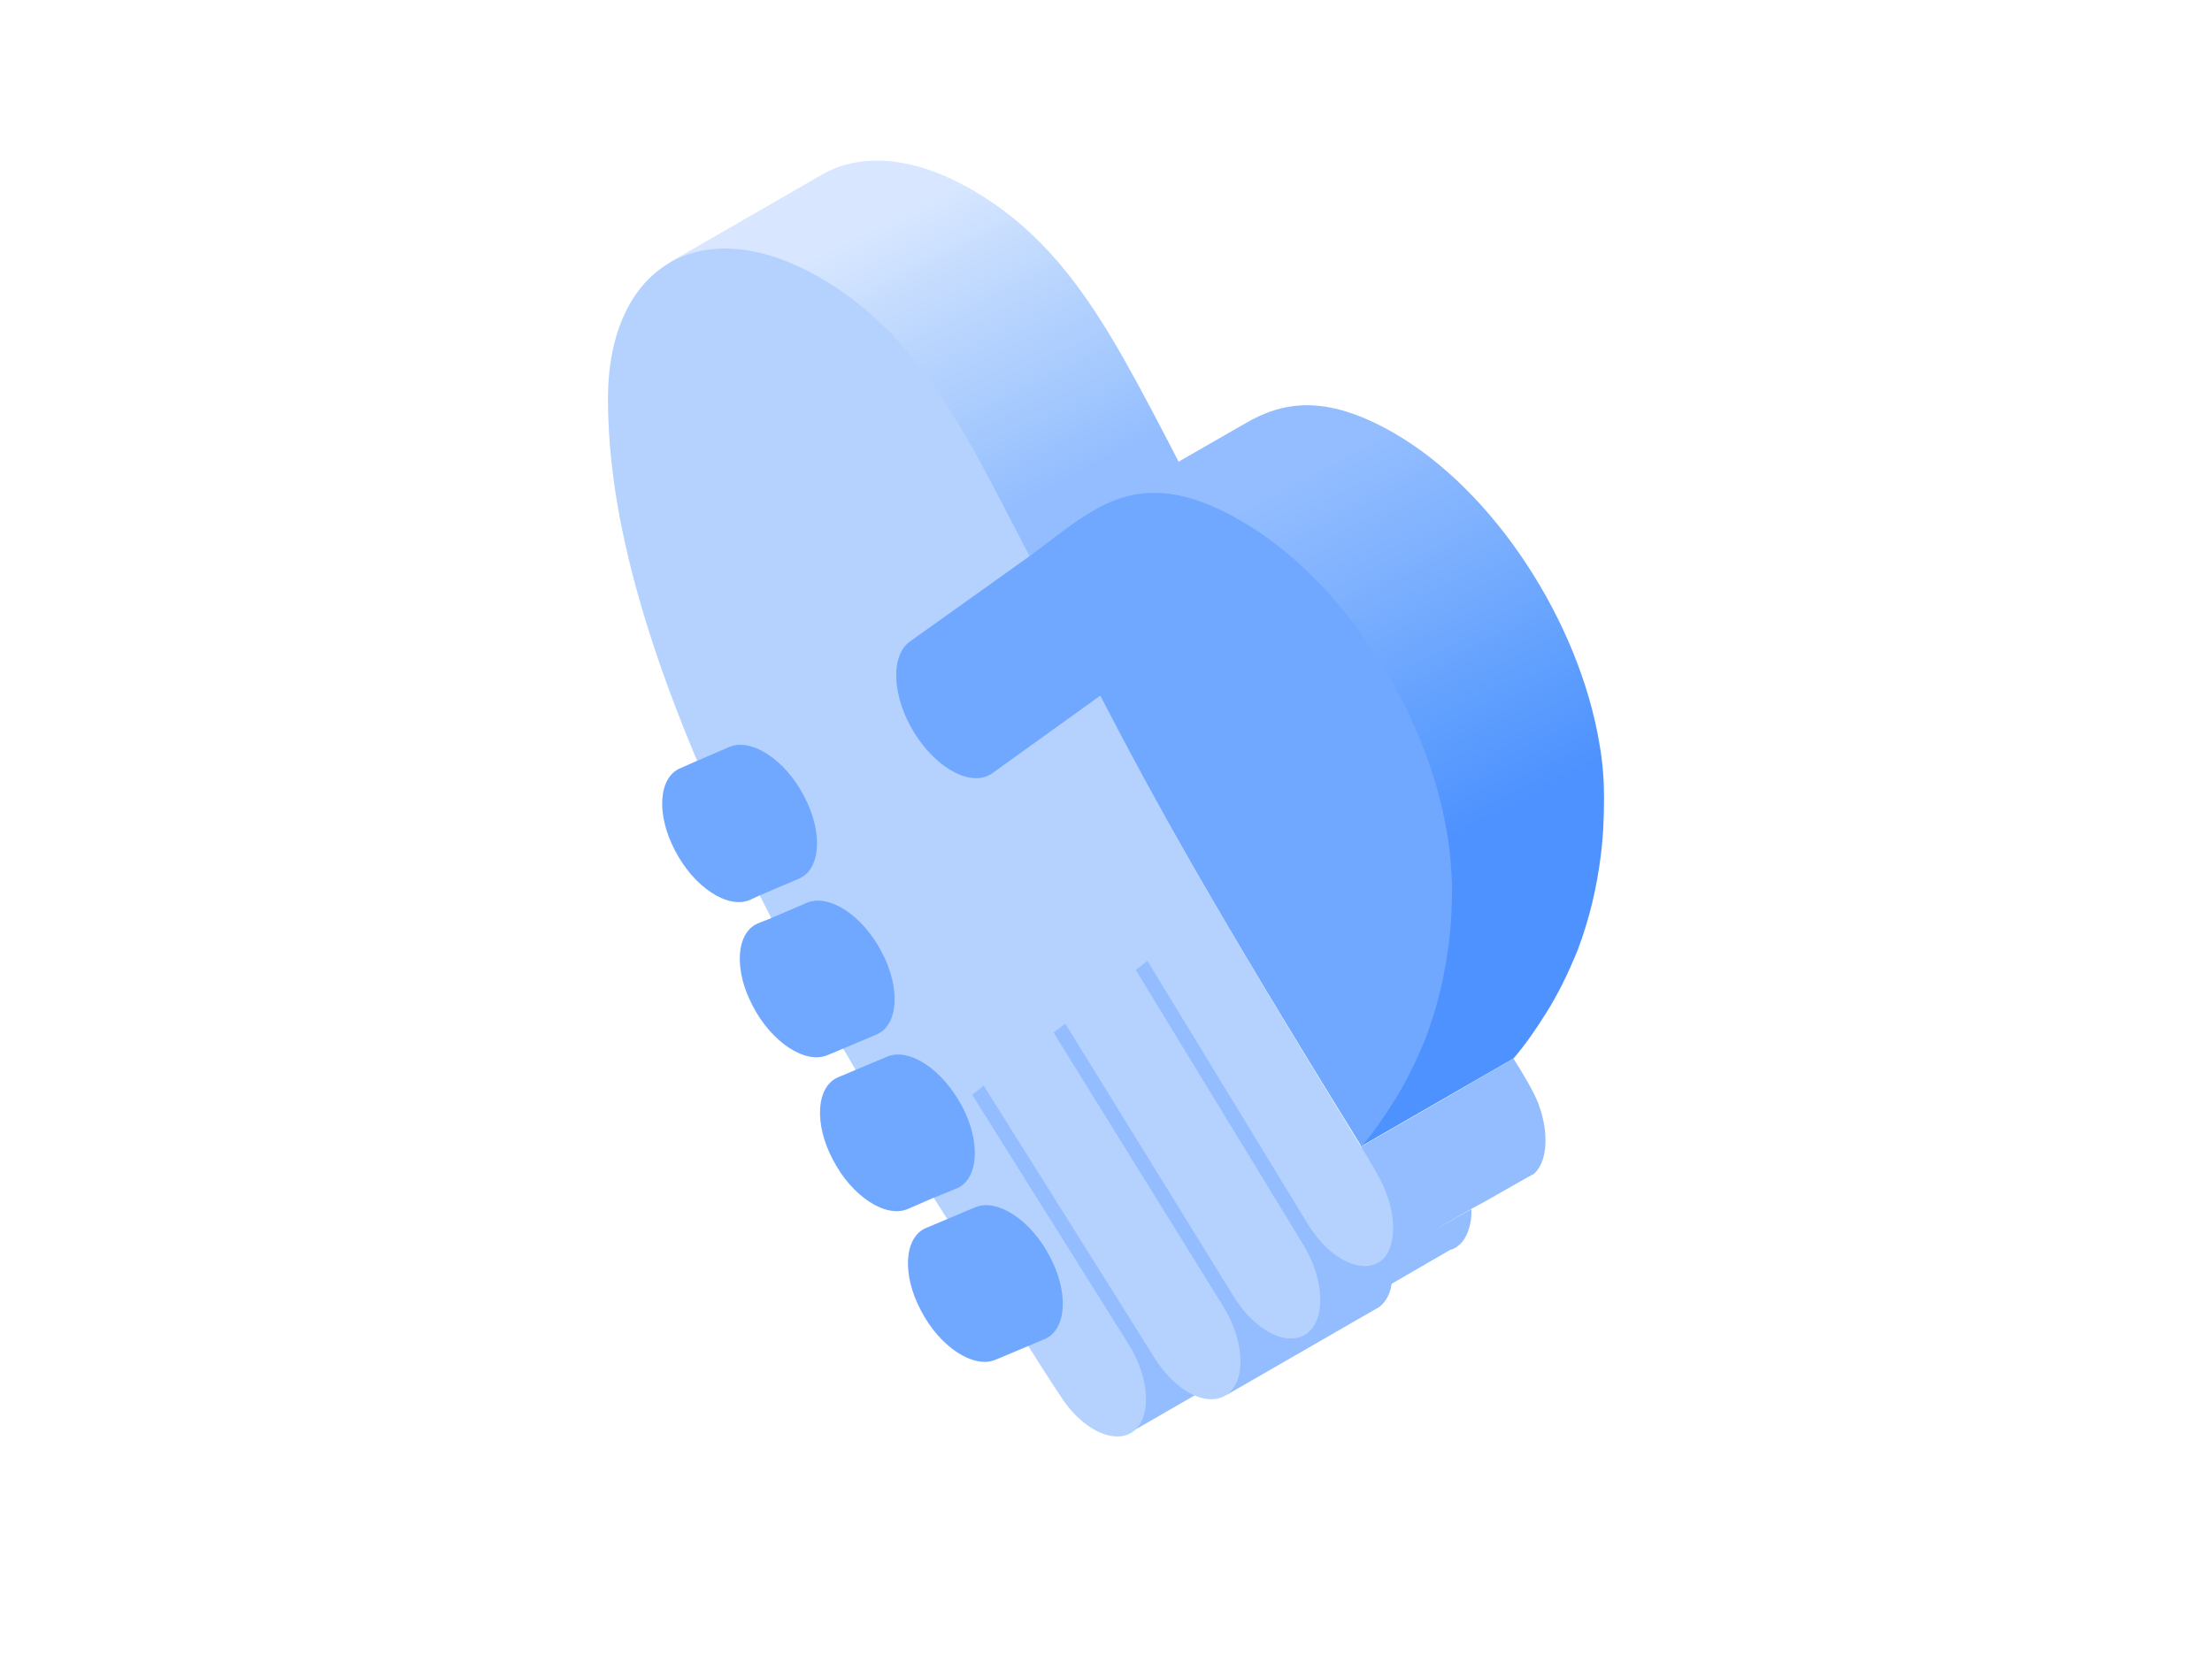 <?xml version="1.0" encoding="utf-8"?>
<!-- Generator: Adobe Illustrator 28.0.0, SVG Export Plug-In . SVG Version: 6.00 Build 0)  -->
<svg version="1.1" id="Layer_1" xmlns="http://www.w3.org/2000/svg" xmlns:xlink="http://www.w3.org/1999/xlink" x="0px" y="0px"
	 viewBox="0 0 342 256" style="enable-background:new 0 0 342 256;" xml:space="preserve">
<style type="text/css">
	.st0{fill:url(#SVGID_1_);}
	.st1{fill:url(#SVGID_00000106869339787690158050000001934679073287103367_);}
	.st2{fill:#93BDFF;}
	.st3{fill:#B5D2FF;}
	.st4{fill:#71A8FF;}
</style>
<g>
	
		<linearGradient id="SVGID_1_" gradientUnits="userSpaceOnUse" x1="132.642" y1="221.902" x2="154.958" y2="178.581" gradientTransform="matrix(1 0 0 -1 0 258)">
		<stop  offset="0" style="stop-color:#D8E7FF"/>
		<stop  offset="0.362" style="stop-color:#BDD7FE"/>
		<stop  offset="0.766" style="stop-color:#A3C8FE"/>
		<stop  offset="1" style="stop-color:#93BDFF"/>
	</linearGradient>
	<path class="st0" d="M192.7,92.1c-5.1-10.2-13.9-27.7-19-36.7c-6.1-10.7-12.7-19.9-23.5-26.1c-9-5.2-17.2-5.7-23.1-2.3l0,0
		l-23.6,13.6L118,56.9c0.3,3.3,0.8,6.8,1.6,10.8c13.5,7.4,23.9,20.1,36.7,26.4C167,99.1,180.7,97.8,192.7,92.1L192.7,92.1z"/>
	
		<linearGradient id="SVGID_00000119085508177257685020000006076804283401130932_" gradientUnits="userSpaceOnUse" x1="194.178" y1="180.67" x2="222.534" y2="127.372" gradientTransform="matrix(1 0 0 -1 0 258)">
		<stop  offset="0" style="stop-color:#93BDFF"/>
		<stop  offset="0.362" style="stop-color:#7BAFFE"/>
		<stop  offset="0.766" style="stop-color:#5C9DFE"/>
		<stop  offset="1" style="stop-color:#4E92FF"/>
	</linearGradient>
	<path style="fill:url(#SVGID_00000119085508177257685020000006076804283401130932_);" d="M247.3,115.1
		c-3.1-18.8-16.2-39.2-31.9-48.2c-10.5-6-17.1-4.8-22.9-1.4l0,0L169,79l0.9,2c0.3,0,0.7-0.1,1,0c8.9,0.5,17.7,4.4,23.7,11.3
		c3.1,3.5,5.6,6.4,7.7,10.6c2.4,4.8,5.1,9.6,7.9,14.2c2.5,4.2,5.1,8.3,6.3,13.1c0.5,2,0.7,4,0.9,6.1c1.8,3-0.2,7.3-0.2,7.3
		c-0.1,0.9-0.2,1.8-0.3,2.7c-0.6,4.9-1.7,9.7-2.2,14.6c-0.4,3.9-1.3,7.2-3.6,10.2l-0.7,6.2l23.6-13.6c1.8-2.1,3.4-4.4,4.9-6.8
		c2-3.1,3.6-6.5,5-9.9c1.9-5,3-9.9,3.6-14.7c0.4-3.1,0.5-6.2,0.5-9C248,120.7,247.8,117.9,247.3,115.1L247.3,115.1z"/>
	<path class="st2" d="M238.2,171.7c-0.4-1.2-0.8-2.6-4.2-8l-11.7,6.8l-1.9,1.1l-9.9,5.7l0.3,4.2l0.1,1.1l-2.2,1.2l4.7,11.3l1.5-0.9
		l4-2.3l8.7-5l2.2-1.2l6.5-3.7c0.3-0.1,0.5-0.3,0.8-0.4C239.1,179.9,239.5,175.9,238.2,171.7L238.2,171.7z M147.6,167.4l27.4,54
		l11.1-6.4c-7.8-18.7-18.1-37.2-30.1-53.3L147.6,167.4L147.6,167.4z"/>
	<path class="st2" d="M204.5,199.7c-2.9,0.5-5.1-0.7-6.1-3l-5.2,3.2l-2.1-3.1l-24.9-41.9l-10,6.8c12,16.1,22.2,34.6,30.1,53.3
		l2.7-1.5l0.7,2.2l23.6-13.6c1.1-0.9,1.8-2.3,1.9-4C211.6,198.7,208,199.1,204.5,199.7z"/>
	<path class="st2" d="M227.5,187l-4.8,2.7l-1.3-3.2l-11.4,5.3l-0.5-2.2l-29.8-45.7l-9.4,5l29.4,47.7l-3.6,1.7l5.7,8l22.4-13
		c0.4-0.1,0.9-0.3,1.2-0.6c1.1-0.8,1.7-2.2,2-3.9C227.5,188.2,227.5,187.6,227.5,187L227.5,187z"/>
	<path class="st3" d="M214.6,185.3c-0.4-1.2-0.8-2.6-4.2-8c-22.6-36.7-31.6-52.9-40.3-69.7l0,0c-4.9-9.7-14.6-29.1-19.9-38.6
		c-6.1-10.7-12.7-19.9-23.5-26.1c-9-5.2-17.2-5.7-23.1-2.3S94,51.3,94,61.7c0,11.9,2.5,29.2,13.8,56c1.6,3.7,3.2,7.4,4.9,11
		c2.1,4.5,4.3,8.9,6.5,13.2c3.6,6.9,7.3,13.7,11.1,20.2c0.7,1.1,1.3,2.2,2,3.4c3.9,6.7,8,13.3,12.1,19.8c0.7,1.1,1.4,2.2,2.1,3.3
		c4.1,6.6,8.3,13.1,12.5,19.6c1.6,2.5,3.2,5.1,4.9,7.6c3.3,5.3,8.4,7.7,11.3,5.6c2.9-2.2,2.6-8.2-0.7-13.5l-24.2-38.6l1.8-1.4
		l26.4,42.1c3.3,5.3,8.3,7.8,11.3,5.6c2.9-2.2,2.6-8.3-0.7-13.6l-26.2-42.3l1.8-1.4l26.1,42.3c3.3,5.3,8.3,7.8,11.3,5.6
		c2.9-2.2,2.7-8.3-0.6-13.7l-25.9-42.5l1.8-1.4l24.8,40.7c3.3,5.4,8.3,7.9,11.3,5.7C215.5,193.5,216,189.5,214.6,185.3L214.6,185.3z
		"/>
	<path class="st4" d="M130.3,162.2l5.2-2.2c3.4-1.4,3.8-7.2,0.8-12.8c-2.9-5.6-8.1-9-11.5-7.6l-5.6,2.4l-2,0.8
		c-3.4,1.4-3.8,7.2-0.8,12.8c2.9,5.6,8.1,9,11.5,7.6L130.3,162.2z M147.9,183.8c3.4-1.4,3.8-7.2,0.8-12.8c-3-5.6-8.1-9-11.5-7.6
		l-5,2.1l-2.6,1.1c-3.4,1.4-3.8,7.2-0.8,12.8c2.9,5.6,8.1,9,11.5,7.6l3.9-1.7C144.3,185.3,147.9,183.8,147.9,183.8z M150.8,186.7
		l-4.5,1.9l-3.1,1.3c-3.4,1.4-3.8,7.2-0.8,12.8c2.9,5.6,8.1,9,11.5,7.6l5-2.1l2.6-1.1c3.4-1.4,3.8-7.2,0.8-12.8
		C159.4,188.7,154.2,185.3,150.8,186.7z M117.4,138.5l6.1-2.6c3.4-1.4,3.8-7.2,0.8-12.8c-2.9-5.6-8.1-9-11.5-7.6l-5.1,2.2l-2.5,1.1
		c-3.4,1.4-3.8,7.2-0.8,12.8c2.9,5.6,8.1,9,11.5,7.6L117.4,138.5L117.4,138.5z M223.7,128.7c-3.1-18.8-16.2-39.2-31.9-48.2
		c-10.4-6-17-4.9-22.8-1.5c-3.3,1.9-6.4,4.5-9.8,7l-18.5,13.2c-3.1,2.2-2.8,8.6,0.7,14.2c3.5,5.6,8.9,8.4,12,6.2l16.7-12l0,0
		c8.7,16.8,17.7,33,40.4,69.7c1.8-2.1,3.4-4.4,4.9-6.8c2-3.1,3.6-6.5,5-9.9c1.9-5,3-9.9,3.6-14.7c0.4-3.1,0.5-6.2,0.5-9
		C224.4,134.3,224.2,131.5,223.7,128.7L223.7,128.7z"/>
</g>
</svg>
